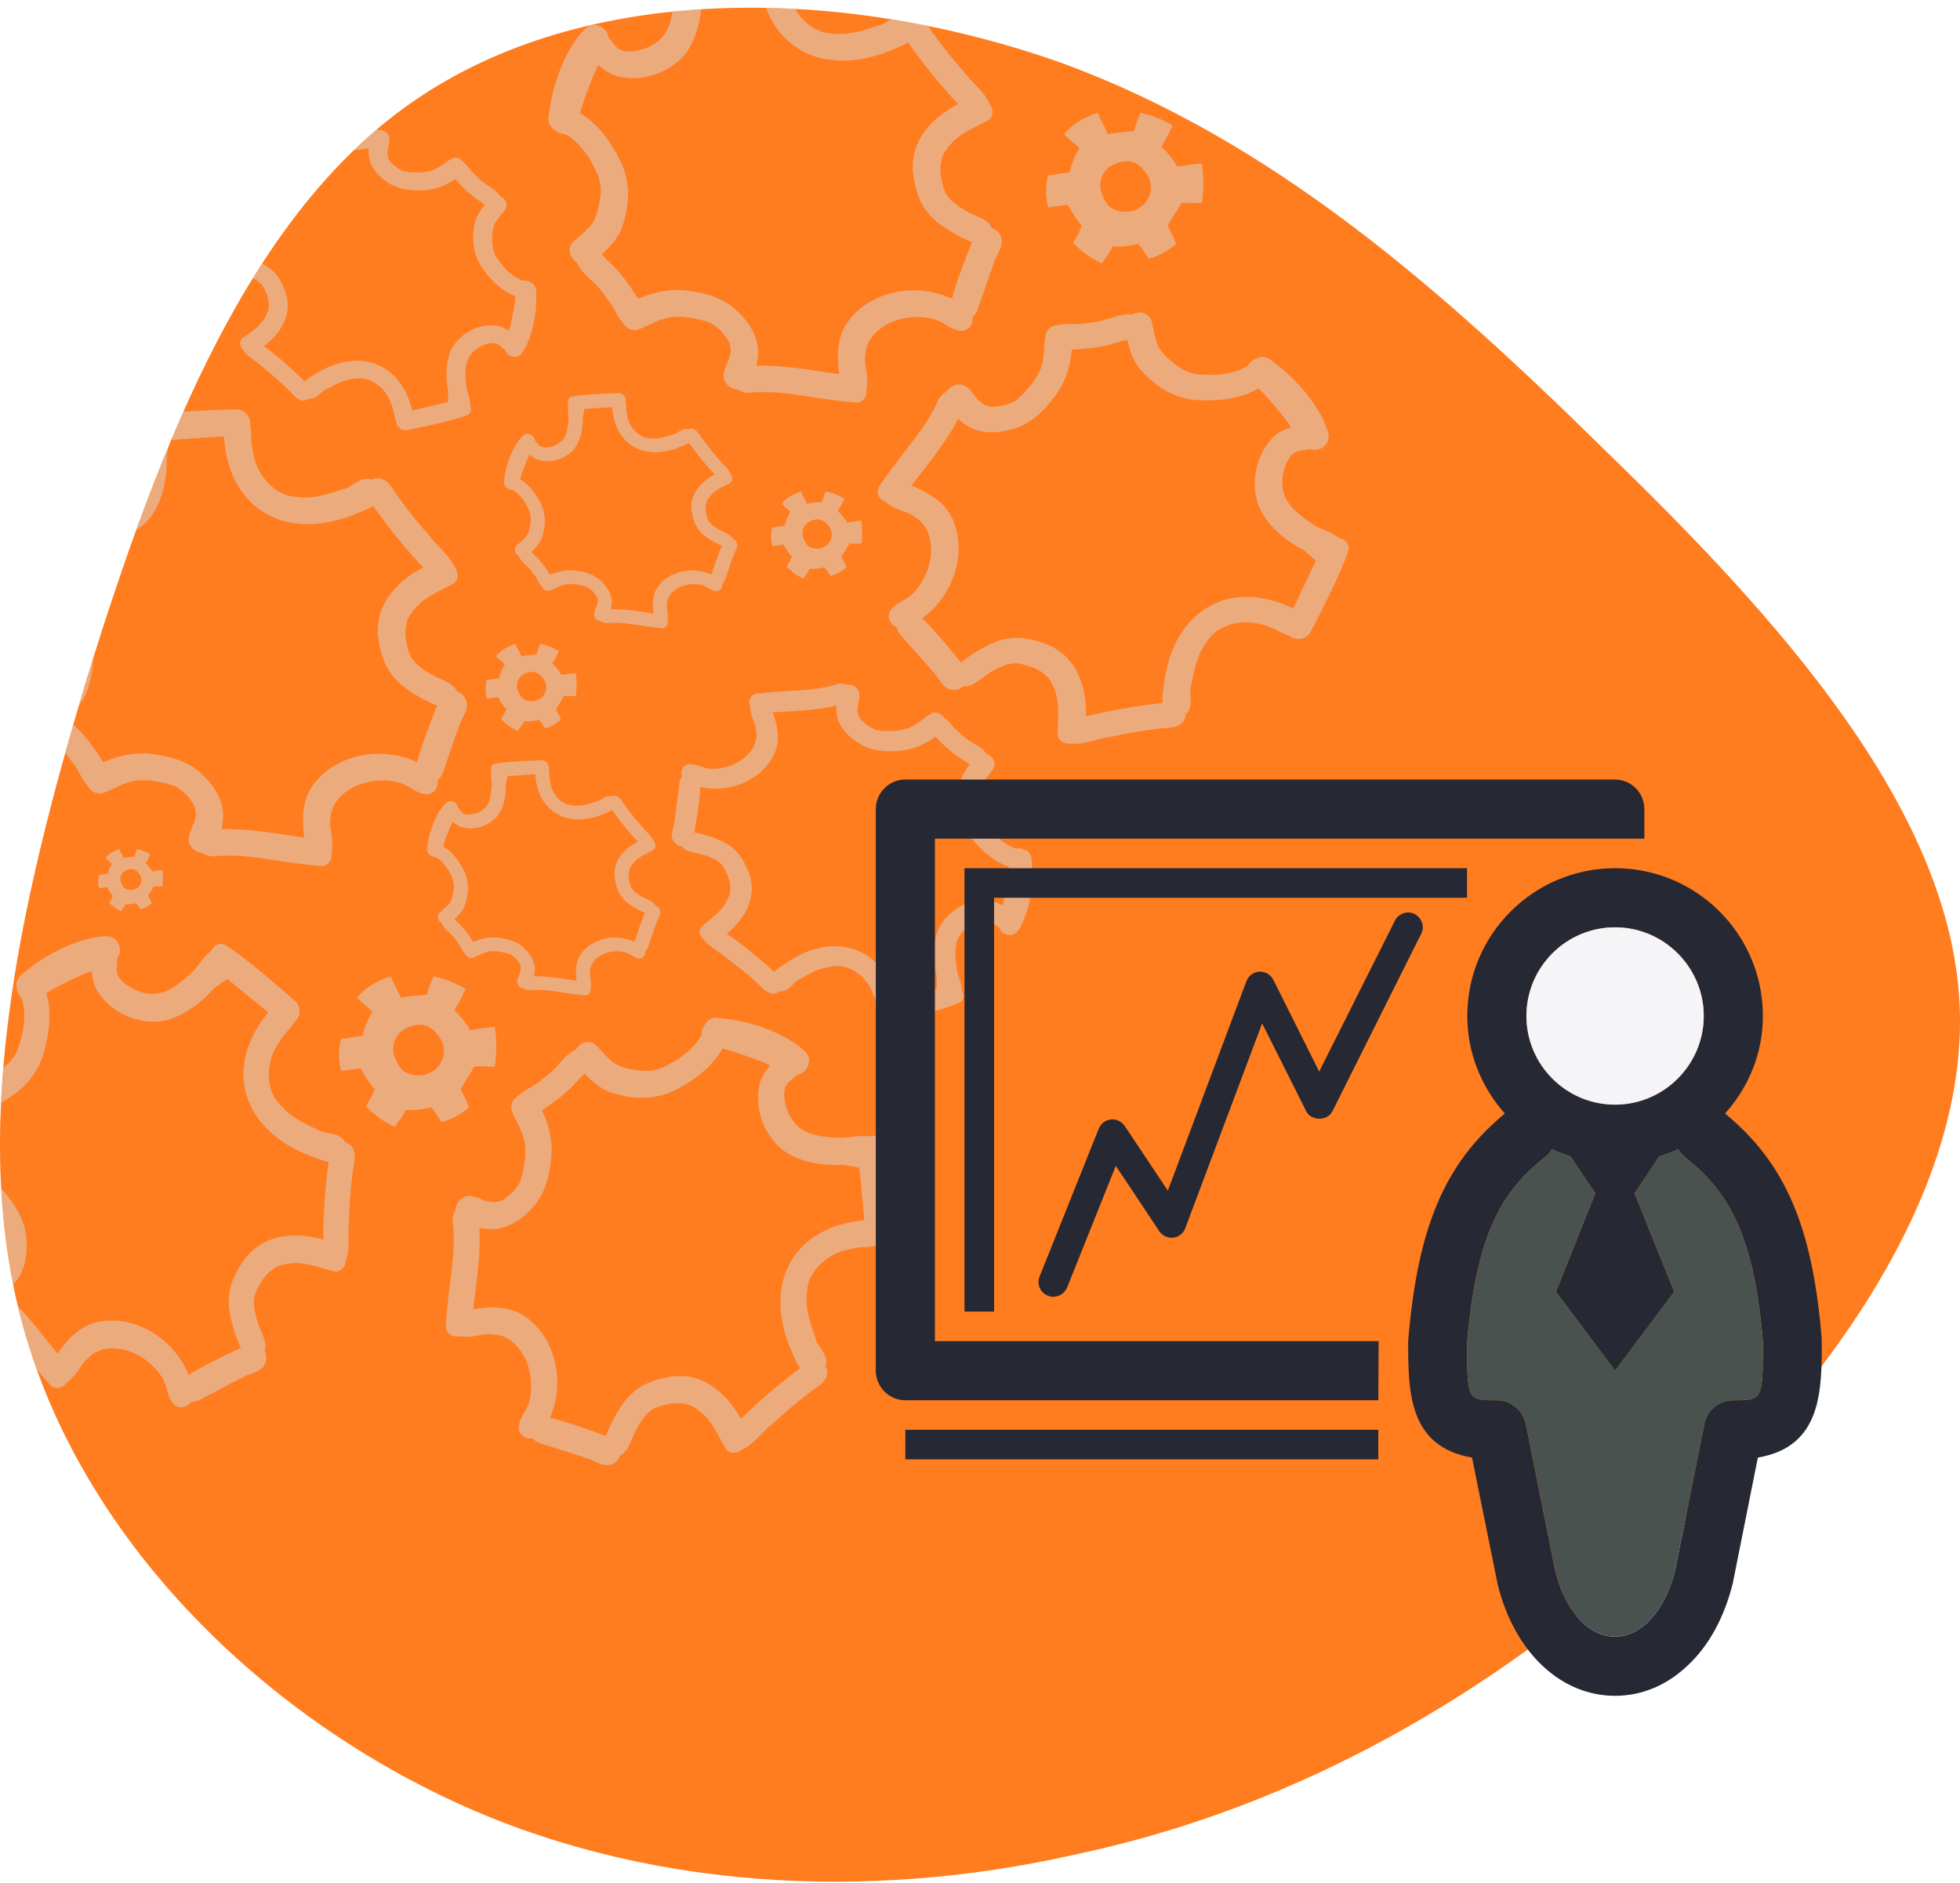 <svg width="127" height="122" viewBox="0 0 127 122" fill="none" xmlns="http://www.w3.org/2000/svg">
<path d="M106.502 100.897C95.354 110.715 83.041 117.37 69.563 120.199C56.252 123.194 41.609 122.528 28.963 116.538C16.317 110.548 5.502 99.566 1.675 86.588C-2.152 73.609 1.176 58.8 5.668 43.825C10.327 28.849 16.151 13.541 27.299 6.22C38.614 -1.268 55.087 -0.768 68.731 4.057C82.375 9.049 93.191 18.533 104.173 29.349C115.155 39.998 126.303 52.311 126.969 64.957C127.634 77.769 117.651 90.914 106.502 100.897Z" fill="#FF7C1F"/>
<g style="mix-blend-mode:screen" opacity="0.5">
<path fill-rule="evenodd" clip-rule="evenodd" d="M30.661 84.833C31.847 84.643 33.081 84.641 34.036 85.323C35.962 86.654 36.666 89.519 35.637 91.876C36.532 92.079 38.071 92.598 39.257 93.058C39.469 92.45 40.224 90.89 40.99 90.264C41.591 89.712 42.36 89.427 43.114 89.282C45.33 88.739 47.026 90.167 48.013 91.945C49.201 90.762 50.498 89.668 51.833 88.668C51.628 88.359 51.466 87.969 51.325 87.631L51.325 87.631C51.256 87.465 51.192 87.311 51.131 87.186C49.492 82.919 51.548 79.474 56.002 79.078C55.976 78.799 55.948 78.483 55.919 78.149L55.919 78.148C55.849 77.352 55.769 76.45 55.688 75.674L55.569 75.642C55.273 75.594 54.979 75.541 54.687 75.48C53.355 75.559 51.976 75.334 50.891 74.651C49.595 73.74 48.83 71.945 49.221 70.239C49.337 69.786 49.59 69.4 49.898 69.056C49.819 69.019 49.741 68.98 49.663 68.941C49.484 68.851 49.305 68.761 49.118 68.706C48.251 68.381 47.469 68.108 46.813 67.951C46.178 69.101 45.04 69.953 43.92 70.557C42.478 71.354 40.813 71.249 39.423 70.734C38.815 70.475 38.33 70.044 37.88 69.573C37.825 69.63 37.767 69.686 37.709 69.741L37.709 69.741C37.59 69.856 37.472 69.97 37.374 70.092C36.74 70.83 35.774 71.519 35.116 71.95C35.63 73.016 35.888 74.222 35.66 75.482C35.555 76.351 35.296 77.224 34.759 77.96C34.248 78.598 33.59 79.194 32.838 79.469C32.242 79.707 31.638 79.69 31.063 79.557C31.064 79.643 31.067 79.727 31.076 79.808C31.113 81.259 30.928 82.717 30.743 84.175L30.743 84.176L30.743 84.177C30.715 84.396 30.688 84.614 30.661 84.833ZM35.035 93.538C34.833 93.47 34.644 93.373 34.515 93.213C34.05 93.275 33.565 92.987 33.616 92.419C33.647 92.107 33.807 91.822 33.969 91.535C34.102 91.299 34.236 91.062 34.299 90.807L34.301 90.802L34.302 90.8C34.306 90.785 34.309 90.773 34.314 90.755L34.314 90.754L34.32 90.73C34.774 88.617 33.569 86.474 31.901 86.47C31.633 86.423 31.383 86.471 31.092 86.525C30.755 86.588 30.364 86.662 29.832 86.611C29.823 86.608 29.816 86.603 29.809 86.598C29.807 86.597 29.805 86.596 29.803 86.594C29.8 86.592 29.796 86.59 29.792 86.588C29.388 86.67 28.96 86.501 28.883 86.024C28.929 85.012 29.046 84.086 29.157 83.204C29.323 81.887 29.477 80.671 29.362 79.421C29.272 79.065 29.346 78.699 29.515 78.418C29.542 77.97 29.864 77.502 30.38 77.499C30.654 77.5 30.905 77.6 31.158 77.701C31.336 77.772 31.515 77.843 31.704 77.88C31.826 77.902 31.952 77.912 32.078 77.909C32.19 77.897 32.301 77.868 32.411 77.834L32.424 77.829C32.464 77.813 32.508 77.796 32.549 77.777C32.562 77.772 32.574 77.764 32.586 77.757C32.594 77.752 32.602 77.748 32.61 77.743C32.704 77.677 32.863 77.563 32.93 77.503C33.005 77.451 33.156 77.31 33.255 77.216L33.351 77.093C33.555 76.829 33.634 76.728 33.685 76.614C33.717 76.543 33.738 76.466 33.773 76.342C33.798 76.252 33.83 76.137 33.879 75.98C34.048 75.013 34.062 74.93 34.03 74.282C34.026 74.194 34.007 74.067 33.997 74L33.996 73.999C33.847 73.38 33.674 73.05 33.501 72.722L33.501 72.722C33.373 72.477 33.244 72.233 33.127 71.87C33.081 71.467 33.322 71.143 33.631 70.972C33.869 70.749 34.082 70.629 34.312 70.499C34.563 70.358 34.834 70.205 35.181 69.895C35.745 69.494 36.047 69.148 36.31 68.845C36.597 68.515 36.839 68.237 37.328 67.997C37.505 67.705 37.816 67.492 38.165 67.527C38.389 67.542 38.593 67.655 38.722 67.832C38.904 68.028 39.008 68.144 39.08 68.224C39.233 68.395 39.247 68.411 39.569 68.704C40.129 69.326 41.686 69.409 42.037 69.396C42.788 69.281 42.822 69.261 43.648 68.802L43.743 68.749C44.052 68.578 44.843 68.013 45.246 67.403C45.286 67.345 45.323 67.286 45.359 67.226L45.381 67.191C45.404 67.147 45.429 67.094 45.454 67.041C45.452 66.816 45.525 66.587 45.672 66.409C45.779 66.216 45.943 66.057 46.155 66.002C46.336 65.927 46.469 65.947 46.728 65.984C46.859 66.003 47.022 66.026 47.239 66.044C48.48 66.216 50.689 66.813 52.074 68.048C52.143 68.099 52.18 68.139 52.194 68.171C52.395 68.365 52.487 68.689 52.386 68.98C52.299 69.352 51.986 69.583 51.656 69.641C51.508 69.797 51.385 69.896 51.282 69.98C51.143 70.091 51.038 70.175 50.954 70.33C50.798 70.527 50.711 71.067 51.006 71.94C51.582 73.279 52.363 73.661 54.489 73.739L54.493 73.738L54.498 73.737L54.502 73.736L54.507 73.735C54.722 73.737 54.95 73.706 55.179 73.675H55.179C55.535 73.627 55.896 73.578 56.219 73.651C56.577 73.521 56.982 73.592 57.161 73.983C57.517 75.555 57.702 78.922 57.746 79.744C57.803 80.415 57.205 80.795 56.714 80.734C56.48 80.79 56.236 80.805 55.992 80.819C55.732 80.834 55.471 80.849 55.22 80.916C53.622 81.16 52.507 82.326 52.324 83.4C52.152 84.607 52.339 85.311 52.853 86.744C52.874 86.924 53.006 87.116 53.149 87.325C53.391 87.677 53.665 88.076 53.496 88.543C53.636 88.781 53.655 89.093 53.46 89.394C53.3 89.657 53.041 89.831 52.783 90.004L52.783 90.004C52.627 90.11 52.47 90.215 52.336 90.34C51.526 90.937 50.772 91.612 50.029 92.296C49.77 92.489 49.532 92.731 49.294 92.974C48.936 93.339 48.577 93.705 48.142 93.906C47.812 94.179 47.339 94.259 47.039 93.911C46.904 93.676 46.785 93.456 46.674 93.249C46.264 92.488 45.949 91.9 45.25 91.383C44.727 91.034 44.719 91.033 44.349 90.974C44.275 90.963 44.186 90.948 44.076 90.929C43.636 90.912 43.516 90.926 42.758 91.121C42.624 91.177 42.533 91.213 42.468 91.239C42.389 91.269 42.346 91.286 42.306 91.309C42.258 91.338 42.215 91.375 42.12 91.457C42.064 91.506 41.989 91.57 41.885 91.658C41.812 91.733 41.323 92.326 41.042 93.044C40.813 93.585 40.724 93.756 40.643 93.88C40.546 94.058 40.396 94.192 40.22 94.287C40.214 94.29 40.207 94.292 40.201 94.294C40.197 94.295 40.192 94.296 40.188 94.298C40.112 94.541 39.944 94.761 39.687 94.872C39.273 95.056 38.9 94.878 38.532 94.703C38.355 94.619 38.179 94.535 38 94.492C37.406 94.282 36.803 94.095 36.201 93.907L36.2 93.907C35.811 93.786 35.422 93.665 35.035 93.538ZM6.43 85.647C5.274 85.849 4.41 86.731 3.714 87.71C3.577 87.538 3.441 87.365 3.304 87.192L3.303 87.19C2.608 86.309 1.913 85.428 1.152 84.62C1.309 85.28 1.483 85.936 1.675 86.588C1.888 87.311 2.123 88.028 2.379 88.738C2.671 89.092 2.981 89.451 3.316 89.812C3.711 90.092 4.132 89.905 4.356 89.56C4.363 89.557 4.369 89.556 4.376 89.555C4.384 89.553 4.392 89.552 4.401 89.548C4.81 89.204 5.032 88.874 5.223 88.589C5.388 88.343 5.53 88.132 5.751 87.974C6.923 86.787 9.295 87.43 10.485 89.235C10.489 89.243 10.493 89.25 10.497 89.256C10.507 89.273 10.514 89.284 10.521 89.297L10.523 89.3L10.525 89.304C10.662 89.528 10.738 89.79 10.813 90.05C10.904 90.367 10.994 90.681 11.195 90.921C11.564 91.356 12.11 91.212 12.391 90.837C12.595 90.857 12.798 90.79 12.988 90.694C13.349 90.507 13.709 90.315 14.068 90.122L14.069 90.122C14.625 89.823 15.181 89.525 15.747 89.249C15.903 89.151 16.086 89.085 16.27 89.018C16.654 88.878 17.042 88.736 17.201 88.313C17.302 88.051 17.263 87.777 17.143 87.553C17.144 87.549 17.147 87.545 17.149 87.54C17.152 87.535 17.155 87.529 17.157 87.522C17.213 87.33 17.223 87.129 17.163 86.936C17.132 86.79 17.072 86.607 16.847 86.065C16.532 85.361 16.452 84.597 16.45 84.492C16.46 84.356 16.467 84.257 16.471 84.183C16.479 84.058 16.483 84.001 16.497 83.947C16.508 83.903 16.526 83.86 16.559 83.782L16.559 83.782C16.587 83.717 16.625 83.628 16.678 83.493C17.072 82.816 17.146 82.72 17.466 82.418C17.557 82.353 17.63 82.3 17.69 82.255C17.991 82.033 17.998 82.028 18.613 81.899C19.472 81.764 20.112 81.951 20.942 82.192C21.168 82.258 21.407 82.328 21.669 82.396C22.128 82.427 22.403 82.033 22.44 81.606C22.601 81.155 22.592 80.643 22.583 80.131V80.131L22.583 80.13C22.577 79.791 22.57 79.452 22.614 79.132C22.648 78.122 22.695 77.111 22.837 76.115C22.842 75.932 22.877 75.747 22.912 75.561L22.912 75.561C22.969 75.256 23.026 74.949 22.951 74.651C22.872 74.3 22.637 74.096 22.369 74.028C22.154 73.581 21.678 73.496 21.258 73.422C21.008 73.378 20.779 73.337 20.636 73.226C19.253 72.587 18.62 72.227 17.881 71.258C17.243 70.375 17.193 68.762 18.14 67.452C18.267 67.226 18.44 67.029 18.612 66.833L18.612 66.833C18.773 66.649 18.933 66.465 19.057 66.259C19.445 65.952 19.594 65.259 19.075 64.829C18.458 64.284 15.927 62.055 14.557 61.207C14.152 61.06 13.818 61.299 13.659 61.646C13.381 61.825 13.163 62.116 12.947 62.404L12.947 62.405C12.809 62.59 12.671 62.774 12.519 62.926C12.518 62.928 12.517 62.93 12.516 62.931C12.515 62.932 12.515 62.933 12.514 62.934C12.512 62.936 12.511 62.938 12.509 62.941C10.963 64.403 10.143 64.692 8.785 64.164C7.955 63.762 7.631 63.322 7.6 63.072C7.549 62.903 7.562 62.77 7.58 62.592C7.593 62.46 7.609 62.303 7.602 62.088C7.791 61.812 7.846 61.427 7.641 61.104C7.505 60.828 7.21 60.666 6.93 60.674C6.897 60.661 6.843 60.659 6.759 60.673C4.907 60.795 2.932 61.951 1.94 62.716C1.774 62.858 1.643 62.958 1.538 63.038L1.538 63.038C1.33 63.197 1.223 63.278 1.15 63.459C1.04 63.648 1.038 63.877 1.101 64.089C1.125 64.319 1.237 64.532 1.399 64.688C1.419 64.742 1.44 64.797 1.454 64.845L1.464 64.885C1.481 64.953 1.498 65.02 1.511 65.089C1.664 65.805 1.511 66.765 1.417 67.105L1.388 67.21C1.137 68.121 1.127 68.159 0.682 68.775C0.606 68.859 0.435 69.025 0.21 69.21C0.148 69.959 0.1 70.705 0.065 71.448C1.304 70.8 2.417 69.731 2.831 68.246C3.185 67.025 3.375 65.616 3 64.357C3.573 63.999 4.315 63.633 5.155 63.242C5.326 63.147 5.515 63.083 5.705 63.018C5.787 62.99 5.87 62.962 5.951 62.931C5.981 63.392 6.079 63.844 6.32 64.244C7.263 65.719 9.079 66.432 10.637 66.146C11.885 65.851 13.012 65.026 13.89 64.021C14.138 63.855 14.382 63.682 14.623 63.506L14.73 63.443C15.34 63.929 16.039 64.505 16.656 65.013L16.657 65.014C16.916 65.227 17.16 65.428 17.377 65.606C14.537 69.059 15.552 72.94 19.744 74.764C19.876 74.808 20.031 74.87 20.198 74.938C20.537 75.074 20.928 75.232 21.292 75.302C21.069 76.955 20.94 78.647 20.951 80.324C18.991 79.78 16.783 79.989 15.617 81.949C15.192 82.589 14.857 83.337 14.828 84.153C14.738 85.138 15.32 86.77 15.605 87.347C14.446 87.871 12.997 88.604 12.225 89.099C11.265 86.714 8.729 85.207 6.43 85.647ZM0.076 77.009C0.192 79.121 0.442 81.198 0.85 83.236C1.082 83.002 1.278 82.726 1.415 82.397C1.747 81.668 1.783 80.781 1.686 79.969C1.538 79.07 1.097 78.274 0.551 77.589C0.404 77.381 0.245 77.188 0.076 77.009ZM11.883 26.679C13.297 26.579 14.73 26.538 15.232 26.524C15.918 26.483 16.29 27.104 16.215 27.603C16.266 27.842 16.274 28.091 16.282 28.34L16.282 28.34C16.291 28.606 16.3 28.874 16.361 29.131C16.568 30.767 17.728 31.935 18.819 32.149C20.045 32.357 20.768 32.184 22.243 31.698C22.427 31.681 22.627 31.552 22.844 31.411C23.209 31.174 23.623 30.905 24.095 31.089C24.341 30.953 24.659 30.942 24.962 31.149C25.226 31.319 25.396 31.587 25.566 31.854L25.567 31.855C25.67 32.017 25.773 32.179 25.897 32.319C26.485 33.161 27.153 33.948 27.831 34.724C28.022 34.993 28.262 35.242 28.503 35.49C28.866 35.866 29.23 36.241 29.424 36.69C29.694 37.034 29.763 37.519 29.4 37.816C29.157 37.947 28.93 38.062 28.715 38.17L28.715 38.17C27.928 38.568 27.321 38.875 26.775 39.574C26.406 40.098 26.404 40.106 26.334 40.481C26.32 40.557 26.304 40.647 26.281 40.759C26.253 41.207 26.264 41.33 26.442 42.109C26.496 42.246 26.53 42.34 26.555 42.407C26.584 42.489 26.6 42.533 26.623 42.574C26.65 42.624 26.687 42.669 26.768 42.768C26.817 42.826 26.881 42.904 26.967 43.013C27.042 43.089 27.633 43.603 28.358 43.909C28.904 44.156 29.076 44.252 29.201 44.338C29.38 44.441 29.513 44.598 29.605 44.78C29.608 44.786 29.61 44.793 29.611 44.799C29.613 44.804 29.614 44.808 29.616 44.813C29.861 44.896 30.081 45.073 30.188 45.339C30.364 45.765 30.173 46.141 29.985 46.513C29.894 46.691 29.804 46.868 29.756 47.049C29.526 47.649 29.319 48.259 29.112 48.868L29.112 48.868C28.979 49.263 28.845 49.657 28.705 50.048C28.63 50.252 28.526 50.443 28.36 50.57C28.411 51.046 28.105 51.533 27.526 51.466C27.209 51.426 26.923 51.255 26.634 51.083C26.397 50.941 26.159 50.798 25.901 50.727L25.9 50.727C25.896 50.725 25.896 50.725 25.893 50.724C25.878 50.719 25.865 50.715 25.846 50.71C25.839 50.708 25.832 50.706 25.823 50.703C23.679 50.186 21.462 51.358 21.415 53.059C21.36 53.331 21.401 53.588 21.449 53.886L21.449 53.886C21.505 54.231 21.57 54.631 21.504 55.173C21.502 55.177 21.5 55.181 21.498 55.184C21.496 55.188 21.493 55.192 21.49 55.196C21.486 55.201 21.482 55.206 21.479 55.213C21.552 55.627 21.369 56.059 20.88 56.125C19.849 56.052 18.907 55.908 18.011 55.772L18.011 55.772C16.673 55.568 15.436 55.379 14.158 55.464C13.793 55.546 13.422 55.461 13.14 55.282C12.683 55.242 12.215 54.901 12.225 54.376C12.233 54.096 12.341 53.842 12.451 53.587L12.451 53.587C12.528 53.407 12.605 53.226 12.648 53.035C12.674 52.91 12.687 52.783 12.687 52.654C12.678 52.539 12.652 52.425 12.62 52.313L12.615 52.299C12.6 52.258 12.583 52.212 12.565 52.17C12.56 52.157 12.553 52.145 12.546 52.132C12.542 52.124 12.537 52.115 12.533 52.107C12.467 52.01 12.355 51.844 12.296 51.774C12.245 51.697 12.105 51.539 12.012 51.435L11.889 51.334C11.625 51.119 11.524 51.036 11.409 50.981C11.337 50.947 11.26 50.923 11.134 50.884C11.043 50.856 10.926 50.82 10.768 50.767C9.785 50.569 9.701 50.553 9.04 50.568C8.95 50.569 8.819 50.586 8.751 50.595L8.75 50.595C8.115 50.731 7.774 50.899 7.435 51.066L7.435 51.066C7.182 51.191 6.93 51.316 6.556 51.426C6.144 51.462 5.82 51.208 5.654 50.888C5.432 50.64 5.316 50.42 5.189 50.181L5.189 50.181C5.052 49.922 4.903 49.641 4.596 49.279C4.468 49.089 4.346 48.928 4.228 48.787C4.398 48.176 4.572 47.564 4.748 46.952C4.783 46.985 4.818 47.017 4.854 47.048C5.59 47.713 6.267 48.717 6.69 49.399C7.79 48.903 9.027 48.671 10.306 48.937C11.19 49.067 12.074 49.354 12.81 49.921C13.448 50.459 14.037 51.145 14.299 51.92C14.526 52.534 14.492 53.149 14.342 53.733C14.429 53.734 14.516 53.732 14.598 53.725C16.079 53.726 17.561 53.953 19.044 54.179C19.267 54.214 19.489 54.248 19.712 54.281C19.549 53.066 19.58 51.807 20.3 50.851C21.708 48.922 24.649 48.279 27.025 49.39C27.256 48.483 27.826 46.927 28.326 45.73C27.711 45.498 26.14 44.687 25.522 43.889C24.975 43.261 24.704 42.47 24.576 41.697C24.08 39.423 25.581 37.73 27.421 36.771C26.245 35.528 25.163 34.176 24.179 32.789C23.858 32.989 23.457 33.145 23.109 33.279L23.109 33.279L23.108 33.279C22.937 33.345 22.778 33.407 22.649 33.466C18.254 35.025 14.794 32.838 14.507 28.285C14.222 28.304 13.9 28.324 13.559 28.345L13.558 28.345C12.767 28.395 11.871 28.45 11.093 28.511C11.351 27.895 11.614 27.285 11.883 26.679ZM16.381 18.03C16.552 18.114 16.67 18.187 16.698 18.207C16.769 18.27 16.82 18.315 16.859 18.348L16.859 18.348C16.925 18.405 16.955 18.43 16.979 18.461C16.998 18.485 17.014 18.513 17.043 18.564L17.043 18.564C17.067 18.606 17.101 18.665 17.153 18.751C17.362 19.25 17.383 19.33 17.416 19.633C17.413 19.71 17.413 19.772 17.412 19.824L17.412 19.825C17.409 20.083 17.409 20.089 17.223 20.481C16.939 21.011 16.568 21.286 16.088 21.642L16.088 21.642C15.958 21.739 15.819 21.842 15.672 21.957C15.464 22.197 15.566 22.513 15.786 22.712C15.967 22.989 16.253 23.198 16.539 23.407C16.728 23.545 16.918 23.683 17.076 23.841C17.618 24.281 18.155 24.73 18.644 25.224C18.743 25.303 18.831 25.399 18.918 25.496C19.063 25.655 19.207 25.814 19.403 25.897C19.629 26.001 19.84 25.957 19.989 25.837C20.325 25.906 20.571 25.679 20.787 25.478L20.787 25.478C20.916 25.359 21.034 25.25 21.155 25.218C22.084 24.723 22.547 24.525 23.389 24.522C24.142 24.539 25.051 25.186 25.377 26.254C25.448 26.419 25.485 26.596 25.521 26.773L25.521 26.773L25.521 26.773C25.555 26.938 25.589 27.103 25.651 27.257C25.658 27.599 25.978 27.971 26.432 27.865C26.99 27.753 29.274 27.289 30.313 26.889C30.563 26.728 30.571 26.444 30.446 26.211C30.464 25.983 30.394 25.741 30.326 25.503L30.326 25.503C30.281 25.349 30.238 25.196 30.217 25.049C30.216 25.046 30.216 25.045 30.215 25.043L30.215 25.043C30.215 25.041 30.214 25.039 30.213 25.037C30.054 23.575 30.237 23.003 31.095 22.475C31.663 22.186 32.041 22.192 32.191 22.279C32.305 22.321 32.373 22.384 32.464 22.468L32.464 22.468C32.531 22.53 32.611 22.605 32.733 22.69C32.805 22.91 32.995 23.101 33.258 23.123C33.467 23.163 33.679 23.068 33.792 22.911C33.813 22.898 33.836 22.869 33.864 22.817C34.57 21.746 34.758 20.176 34.751 19.31C34.742 19.159 34.742 19.045 34.741 18.954C34.741 18.773 34.741 18.68 34.672 18.564C34.613 18.425 34.488 18.328 34.345 18.274C34.209 18.192 34.044 18.164 33.891 18.188C33.853 18.177 33.814 18.165 33.781 18.153L33.755 18.142C33.745 18.138 33.736 18.134 33.727 18.13C33.717 18.126 33.708 18.122 33.698 18.117C33.673 18.106 33.648 18.095 33.623 18.082C33.165 17.868 32.7 17.383 32.552 17.189L32.506 17.129C32.109 16.61 32.093 16.589 31.939 16.087C31.895 15.848 31.796 14.775 32.166 14.329C32.334 14.08 32.343 14.069 32.445 13.947C32.493 13.89 32.561 13.807 32.677 13.663C32.786 13.557 32.842 13.406 32.83 13.252C32.819 13.009 32.642 12.818 32.425 12.726C32.212 12.416 31.998 12.278 31.743 12.114C31.51 11.965 31.243 11.793 30.913 11.448C30.666 11.241 30.534 11.071 30.413 10.914L30.413 10.914C30.301 10.769 30.197 10.636 30.021 10.495C29.873 10.301 29.628 10.169 29.356 10.24C29.12 10.357 28.966 10.469 28.811 10.581L28.811 10.581C28.604 10.732 28.395 10.884 27.987 11.048C27.942 11.061 27.857 11.088 27.797 11.099C27.357 11.185 27.299 11.184 26.62 11.165C26.509 11.148 26.426 11.137 26.362 11.129L26.362 11.129L26.362 11.129C26.274 11.117 26.22 11.111 26.168 11.096C26.085 11.072 26.007 11.028 25.807 10.915L25.713 10.862C25.639 10.803 25.527 10.714 25.484 10.668C25.436 10.629 25.343 10.531 25.288 10.473C25.284 10.468 25.28 10.463 25.276 10.458L25.276 10.458C25.27 10.451 25.264 10.443 25.259 10.435C25.242 10.409 25.225 10.38 25.211 10.355L25.206 10.346C25.171 10.275 25.141 10.201 25.122 10.127C25.107 10.04 25.101 9.953 25.104 9.867C25.11 9.735 25.141 9.605 25.172 9.476C25.216 9.293 25.259 9.111 25.232 8.924C25.178 8.571 24.826 8.398 24.517 8.424C24.483 8.41 24.448 8.398 24.412 8.388C23.904 8.82 23.407 9.271 22.923 9.738C23.191 9.711 23.458 9.676 23.723 9.631C23.777 9.617 23.834 9.606 23.893 9.596C23.859 10.003 23.908 10.418 24.13 10.802C24.394 11.289 24.867 11.679 25.355 11.965C25.911 12.258 26.534 12.349 27.14 12.334C28.024 12.364 28.823 12.066 29.5 11.609C29.861 12.015 30.429 12.607 30.997 12.967C31.09 13.022 31.18 13.091 31.27 13.161L31.27 13.161L31.271 13.162C31.291 13.177 31.311 13.193 31.331 13.208C31.355 13.226 31.379 13.244 31.402 13.261C31.125 13.616 30.879 13.991 30.763 14.433C30.549 15.434 30.644 16.584 31.333 17.491C31.858 18.196 32.554 18.889 33.404 19.209C33.362 19.674 33.254 20.235 33.119 20.86C33.099 20.994 33.056 21.126 33.012 21.257L33.012 21.257C32.993 21.314 32.974 21.372 32.957 21.429C32.691 21.253 32.401 21.118 32.08 21.084C30.874 20.987 29.723 21.69 29.23 22.668C28.871 23.478 28.855 24.443 29.042 25.346C29.03 25.552 29.023 25.759 29.019 25.966L29.009 26.05C28.487 26.184 27.877 26.328 27.339 26.456C27.114 26.509 26.901 26.56 26.713 26.605C25.997 23.598 23.436 22.537 20.68 24.084C20.601 24.139 20.502 24.198 20.395 24.262C20.178 24.392 19.928 24.541 19.737 24.712C18.92 23.899 18.042 23.122 17.114 22.427C18.232 21.575 19.039 20.272 18.446 18.811C18.271 18.309 18 17.812 17.562 17.456C17.413 17.32 17.209 17.192 16.983 17.078C16.78 17.392 16.579 17.71 16.381 18.03ZM10.95 28.853C10.202 30.652 9.495 32.491 8.821 34.353C9.225 34.087 9.579 33.758 9.858 33.381C10.583 32.292 10.849 30.893 10.803 29.532C10.856 29.307 10.905 29.08 10.95 28.853ZM6.033 42.659C5.911 43.048 5.789 43.436 5.668 43.825C5.479 44.454 5.293 45.083 5.109 45.711C5.286 45.485 5.441 45.242 5.563 44.974C5.85 44.257 6.03 43.463 6.033 42.659ZM57.714 1.244C58.525 1.375 59.333 1.521 60.138 1.684C60.168 1.729 60.197 1.775 60.226 1.821C60.33 1.984 60.433 2.146 60.557 2.286C61.145 3.127 61.813 3.914 62.491 4.691C62.682 4.96 62.922 5.208 63.163 5.457L63.163 5.457C63.526 5.832 63.89 6.208 64.084 6.656C64.354 7.001 64.423 7.486 64.06 7.782C63.817 7.914 63.589 8.029 63.375 8.137L63.375 8.137C62.588 8.535 61.981 8.841 61.435 9.541C61.066 10.065 61.064 10.072 60.994 10.448C60.98 10.524 60.964 10.614 60.941 10.726C60.913 11.174 60.924 11.297 61.102 12.075C61.156 12.213 61.19 12.306 61.215 12.374C61.244 12.455 61.26 12.5 61.283 12.541C61.31 12.591 61.347 12.635 61.428 12.734L61.429 12.735C61.477 12.794 61.541 12.871 61.627 12.98C61.702 13.056 62.293 13.57 63.018 13.876C63.564 14.123 63.736 14.218 63.861 14.305C64.04 14.408 64.173 14.565 64.265 14.747C64.268 14.752 64.269 14.758 64.271 14.764L64.271 14.766C64.272 14.771 64.274 14.775 64.275 14.78C64.521 14.863 64.741 15.04 64.847 15.306C65.024 15.732 64.833 16.108 64.644 16.479C64.554 16.658 64.464 16.835 64.415 17.016C64.186 17.616 63.979 18.226 63.772 18.835L63.772 18.836C63.638 19.23 63.505 19.624 63.365 20.015C63.29 20.219 63.186 20.41 63.02 20.537C63.071 21.013 62.764 21.5 62.186 21.433C61.869 21.393 61.583 21.222 61.294 21.049L61.294 21.049C61.057 20.907 60.819 20.765 60.56 20.694L60.559 20.693C60.556 20.692 60.556 20.692 60.553 20.691C60.538 20.686 60.525 20.682 60.506 20.677L60.482 20.67C58.339 20.152 56.122 21.325 56.074 23.026C56.019 23.297 56.061 23.555 56.109 23.853C56.165 24.198 56.23 24.598 56.164 25.14C56.161 25.149 56.155 25.155 56.15 25.163L56.15 25.163C56.146 25.168 56.142 25.173 56.139 25.18C56.212 25.594 56.029 26.026 55.54 26.092C54.509 26.019 53.568 25.875 52.671 25.739L52.671 25.738C51.333 25.534 50.096 25.346 48.818 25.43C48.453 25.512 48.082 25.428 47.8 25.248C47.343 25.209 46.875 24.868 46.885 24.342C46.893 24.062 47.001 23.809 47.111 23.554C47.188 23.374 47.265 23.193 47.308 23.002C47.334 22.877 47.347 22.75 47.347 22.62C47.338 22.506 47.312 22.392 47.28 22.28L47.275 22.266C47.26 22.225 47.243 22.179 47.225 22.137C47.222 22.128 47.218 22.12 47.213 22.112L47.198 22.085L47.193 22.074C47.127 21.977 47.015 21.811 46.956 21.741C46.905 21.663 46.765 21.506 46.672 21.402L46.548 21.301L46.548 21.301C46.285 21.086 46.184 21.003 46.069 20.948C45.997 20.913 45.919 20.89 45.794 20.851L45.794 20.851C45.702 20.823 45.586 20.787 45.428 20.733C44.445 20.535 44.361 20.52 43.7 20.535C43.61 20.536 43.48 20.553 43.411 20.561L43.41 20.561C42.775 20.698 42.434 20.866 42.095 21.033C41.842 21.158 41.59 21.282 41.216 21.392C40.804 21.428 40.48 21.175 40.314 20.855C40.092 20.607 39.975 20.386 39.849 20.148C39.711 19.889 39.562 19.608 39.256 19.245C38.862 18.66 38.516 18.344 38.215 18.067C37.885 17.765 37.608 17.511 37.377 17.006C37.083 16.818 36.874 16.495 36.919 16.14C36.94 15.912 37.06 15.707 37.245 15.58C37.449 15.4 37.569 15.298 37.654 15.226L37.654 15.226C37.833 15.074 37.849 15.06 38.156 14.74C38.805 14.184 38.93 12.599 38.927 12.241C38.828 11.471 38.81 11.436 38.362 10.582L38.311 10.484C38.145 10.164 37.59 9.342 36.978 8.915C36.92 8.873 36.861 8.834 36.801 8.796L36.801 8.796L36.765 8.772C36.721 8.747 36.667 8.72 36.614 8.694C36.385 8.69 36.154 8.609 35.975 8.455C35.781 8.341 35.623 8.169 35.573 7.952C35.502 7.765 35.525 7.63 35.57 7.367C35.592 7.234 35.62 7.068 35.645 6.847C35.852 5.586 36.519 3.349 37.815 1.968C37.868 1.899 37.91 1.863 37.943 1.85C38.147 1.649 38.48 1.564 38.773 1.675C39.151 1.773 39.378 2.099 39.429 2.436C39.584 2.591 39.682 2.719 39.764 2.828C39.874 2.972 39.958 3.081 40.113 3.171C40.31 3.335 40.859 3.438 41.757 3.16C42.873 2.713 43.355 2.113 43.57 0.754C44.187 0.69 44.807 0.639 45.43 0.6C45.333 1.591 45.048 2.553 44.518 3.348C43.555 4.646 41.705 5.38 39.975 4.936C39.516 4.806 39.129 4.537 38.785 4.214C38.746 4.294 38.704 4.372 38.662 4.451C38.566 4.631 38.47 4.811 38.408 5.001C38.054 5.877 37.756 6.666 37.578 7.332C38.734 8.009 39.574 9.193 40.16 10.35C40.935 11.842 40.784 13.538 40.223 14.941C39.943 15.554 39.49 16.038 38.998 16.485C39.054 16.543 39.11 16.603 39.165 16.663L39.165 16.664C39.279 16.788 39.392 16.912 39.514 17.015C40.25 17.68 40.927 18.684 41.35 19.366C42.45 18.87 43.687 18.638 44.966 18.904C45.85 19.034 46.733 19.321 47.47 19.887C48.108 20.426 48.697 21.112 48.959 21.887C49.186 22.501 49.152 23.116 49.002 23.7C49.089 23.701 49.175 23.699 49.258 23.692C50.739 23.693 52.221 23.92 53.704 24.146C53.926 24.18 54.149 24.214 54.372 24.248C54.209 23.033 54.24 21.774 54.96 20.818C56.368 18.889 59.309 18.246 61.685 19.357C61.916 18.45 62.486 16.894 62.986 15.697C62.371 15.464 60.8 14.653 60.182 13.856C59.635 13.228 59.364 12.437 59.236 11.664C58.74 9.39 60.241 7.697 62.081 6.738C60.905 5.494 59.823 4.143 58.839 2.755C58.518 2.956 58.116 3.111 57.768 3.246C57.597 3.312 57.438 3.373 57.309 3.433C53.719 4.706 50.754 3.481 49.631 0.51C50.259 0.521 50.889 0.544 51.519 0.578C52.005 1.415 52.757 1.974 53.479 2.116C54.705 2.324 55.428 2.151 56.903 1.664C57.087 1.648 57.286 1.518 57.504 1.378C57.572 1.333 57.642 1.288 57.714 1.244ZM26.544 69.594C26.204 69.479 25.873 69.352 25.534 68.363C25.401 67.975 25.398 66.781 26.84 66.441C27.3 66.333 27.823 66.467 28.144 66.814C28.463 67.159 28.671 67.47 28.74 67.828C28.846 68.385 28.604 68.988 28.157 69.336C27.709 69.685 27.082 69.776 26.544 69.594ZM30.384 71.78C30.308 71.474 30.198 71.267 30.092 71.07C30.003 70.905 29.918 70.747 29.86 70.542C30.023 70.302 30.241 69.938 30.44 69.606L30.44 69.606C30.551 69.421 30.655 69.247 30.741 69.109C31.05 69.091 31.26 69.101 31.464 69.112H31.464L31.465 69.112C31.64 69.12 31.813 69.129 32.04 69.119C32.078 69.072 32.085 69.004 32.093 68.934L32.093 68.93L32.096 68.894C32.112 68.737 32.127 68.58 32.138 68.422C32.181 67.797 32.155 67.169 32.06 66.554C31.488 66.595 30.979 66.675 30.47 66.755L30.47 66.755C30.189 66.278 29.842 65.841 29.441 65.459C29.714 65.016 29.96 64.557 30.175 64.084C29.533 63.716 28.83 63.413 28.09 63.266C27.887 63.699 27.796 64.001 27.673 64.408L27.656 64.464L27.562 64.471L27.439 64.48H27.439C26.931 64.516 26.443 64.551 25.976 64.654C25.868 64.394 25.754 64.175 25.643 63.96C25.529 63.739 25.416 63.523 25.314 63.271C24.459 63.542 23.675 63.982 23.137 64.655C23.37 64.893 23.557 65.052 23.752 65.217C23.872 65.318 23.994 65.421 24.131 65.547C23.839 66.027 23.623 66.577 23.474 67.132C23.229 67.152 23.017 67.188 22.817 67.221L22.817 67.221C22.576 67.262 22.353 67.3 22.108 67.304C21.919 67.992 21.926 68.719 22.105 69.398C22.607 69.325 22.921 69.284 23.369 69.229C23.396 69.276 23.424 69.324 23.452 69.373C23.688 69.779 23.968 70.261 24.284 70.58C24.11 71.034 23.966 71.263 23.74 71.622L23.706 71.676C24.232 72.251 24.88 72.699 25.586 73.029C25.699 72.844 25.803 72.7 25.901 72.566C26.045 72.367 26.174 72.189 26.29 71.931C26.833 71.962 27.452 71.891 27.926 71.758C28.17 72.032 28.287 72.216 28.429 72.438L28.429 72.438C28.485 72.525 28.544 72.619 28.617 72.725C29.299 72.533 29.878 72.2 30.384 71.78ZM72.358 13.636C72.018 13.521 71.686 13.394 71.348 12.405C71.215 12.017 71.211 10.823 72.654 10.483C73.114 10.375 73.637 10.509 73.957 10.856C74.277 11.201 74.484 11.512 74.553 11.87C74.66 12.427 74.417 13.03 73.97 13.378C73.523 13.727 72.895 13.818 72.358 13.636ZM76.197 15.822C76.122 15.516 76.011 15.31 75.905 15.113L75.905 15.113C75.816 14.948 75.731 14.789 75.673 14.584C75.836 14.344 76.054 13.98 76.253 13.649L76.254 13.648L76.254 13.647L76.254 13.647C76.365 13.463 76.469 13.289 76.555 13.151C76.863 13.133 77.073 13.143 77.278 13.154L77.278 13.154C77.454 13.162 77.626 13.171 77.854 13.161C77.892 13.114 77.899 13.046 77.906 12.976L77.906 12.972L77.91 12.936C77.925 12.779 77.941 12.622 77.951 12.464C77.994 11.839 77.968 11.212 77.873 10.596C77.302 10.637 76.793 10.717 76.284 10.797L76.283 10.797C76.003 10.32 75.655 9.883 75.254 9.501C75.528 9.059 75.773 8.599 75.988 8.126C75.347 7.758 74.643 7.455 73.903 7.308C73.7 7.741 73.609 8.043 73.487 8.451L73.47 8.506C73.4 8.511 73.331 8.516 73.262 8.521L73.252 8.522C72.744 8.558 72.257 8.593 71.789 8.696C71.681 8.437 71.568 8.217 71.456 8.002C71.342 7.782 71.23 7.565 71.128 7.313C70.273 7.584 69.488 8.024 68.951 8.697C69.183 8.935 69.371 9.094 69.566 9.259L69.566 9.259L69.566 9.259C69.685 9.36 69.807 9.463 69.944 9.589C69.652 10.07 69.437 10.619 69.288 11.174C69.042 11.194 68.831 11.23 68.631 11.264L68.63 11.264C68.389 11.304 68.166 11.342 67.921 11.346C67.732 12.034 67.74 12.761 67.919 13.44C68.42 13.367 68.735 13.326 69.182 13.271L69.205 13.312L69.265 13.415C69.501 13.821 69.781 14.303 70.097 14.622C69.923 15.077 69.779 15.305 69.554 15.664L69.52 15.718C70.046 16.293 70.694 16.741 71.4 17.071C71.512 16.886 71.617 16.742 71.714 16.608L71.714 16.608C71.859 16.409 71.988 16.232 72.103 15.974C72.646 16.004 73.265 15.933 73.739 15.801C73.983 16.074 74.101 16.258 74.242 16.48C74.298 16.567 74.358 16.661 74.43 16.768C75.113 16.575 75.691 16.242 76.197 15.822ZM33.527 44.673C33.723 45.246 33.915 45.32 34.112 45.386C34.423 45.492 34.787 45.439 35.046 45.237C35.305 45.035 35.446 44.686 35.384 44.363C35.344 44.156 35.224 43.976 35.039 43.776C34.853 43.575 34.55 43.497 34.284 43.56C33.448 43.757 33.45 44.449 33.527 44.673ZM36.167 46.242C36.229 46.356 36.293 46.476 36.337 46.653C36.044 46.896 35.708 47.089 35.313 47.201C35.271 47.139 35.236 47.085 35.204 47.034C35.122 46.906 35.054 46.799 34.913 46.641C34.638 46.717 34.279 46.758 33.965 46.741C33.898 46.89 33.823 46.993 33.739 47.108C33.683 47.186 33.622 47.269 33.557 47.376C33.148 47.185 32.773 46.926 32.468 46.593L32.488 46.562L32.488 46.561C32.618 46.353 32.702 46.221 32.802 45.958C32.62 45.773 32.457 45.493 32.321 45.258L32.272 45.175C32.013 45.207 31.831 45.23 31.541 45.273C31.437 44.879 31.432 44.458 31.542 44.06C31.684 44.057 31.813 44.036 31.953 44.012L31.953 44.012C32.069 43.992 32.191 43.971 32.334 43.96C32.42 43.639 32.545 43.32 32.714 43.042C32.635 42.969 32.564 42.909 32.495 42.85C32.382 42.755 32.273 42.663 32.138 42.525C32.45 42.135 32.904 41.88 33.4 41.723C33.459 41.869 33.524 41.995 33.59 42.122L33.59 42.123C33.654 42.247 33.72 42.374 33.783 42.525C34.053 42.465 34.336 42.445 34.63 42.424H34.63L34.756 42.414L34.766 42.382C34.837 42.146 34.89 41.971 35.008 41.72C35.436 41.806 35.844 41.981 36.215 42.194C36.091 42.468 35.949 42.734 35.79 42.991C36.023 43.212 36.224 43.465 36.387 43.742C36.682 43.696 36.976 43.649 37.307 43.625C37.363 43.982 37.378 44.346 37.353 44.708C37.347 44.799 37.338 44.89 37.329 44.981L37.327 45.002L37.326 45.004C37.322 45.044 37.318 45.084 37.296 45.111C37.164 45.117 37.065 45.112 36.963 45.107C36.844 45.101 36.722 45.095 36.544 45.106C36.494 45.185 36.433 45.286 36.369 45.393L36.369 45.394C36.254 45.586 36.127 45.797 36.033 45.936C36.066 46.054 36.116 46.146 36.167 46.242ZM8.246 57.636C8.105 57.589 7.968 57.536 7.829 57.128C7.774 56.968 7.772 56.475 8.368 56.335C8.558 56.29 8.773 56.346 8.906 56.489C9.037 56.631 9.123 56.76 9.152 56.907C9.196 57.137 9.095 57.386 8.911 57.53C8.726 57.673 8.467 57.711 8.246 57.636ZM9.709 58.245L9.709 58.245C9.673 58.177 9.638 58.112 9.614 58.027C9.681 57.928 9.771 57.778 9.853 57.641C9.899 57.565 9.942 57.493 9.978 57.436C10.105 57.428 10.191 57.433 10.276 57.437H10.276H10.276C10.349 57.441 10.42 57.444 10.514 57.44C10.529 57.421 10.532 57.392 10.535 57.364L10.535 57.362L10.537 57.349C10.54 57.319 10.543 57.288 10.545 57.258C10.549 57.223 10.552 57.188 10.554 57.153C10.572 56.895 10.561 56.636 10.522 56.381C10.286 56.398 10.076 56.431 9.866 56.465L9.866 56.465C9.75 56.268 9.606 56.087 9.441 55.93C9.554 55.747 9.655 55.557 9.744 55.362C9.479 55.21 9.189 55.085 8.883 55.025C8.8 55.203 8.762 55.328 8.711 55.496L8.704 55.519L8.615 55.526C8.405 55.541 8.204 55.555 8.011 55.597C7.966 55.49 7.919 55.4 7.873 55.311C7.826 55.22 7.78 55.131 7.738 55.027C7.385 55.138 7.061 55.32 6.839 55.598C6.936 55.696 7.013 55.762 7.093 55.83C7.143 55.871 7.193 55.914 7.25 55.966C7.129 56.164 7.04 56.391 6.979 56.62C6.877 56.628 6.79 56.643 6.707 56.657L6.707 56.657C6.608 56.674 6.516 56.689 6.415 56.691C6.337 56.975 6.34 57.275 6.414 57.555C6.621 57.525 6.75 57.508 6.935 57.486L6.969 57.545L6.969 57.545C7.067 57.712 7.182 57.911 7.313 58.043C7.241 58.23 7.182 58.325 7.088 58.473L7.088 58.473L7.074 58.495C7.291 58.733 7.559 58.917 7.85 59.053C7.897 58.977 7.94 58.918 7.98 58.862C8.04 58.78 8.093 58.707 8.141 58.601C8.365 58.613 8.62 58.584 8.816 58.529C8.916 58.642 8.965 58.718 9.023 58.81C9.046 58.846 9.071 58.884 9.101 58.928C9.383 58.849 9.621 58.711 9.83 58.538C9.799 58.412 9.753 58.327 9.709 58.245ZM52.028 34.793C52.224 35.365 52.416 35.439 52.613 35.506C52.924 35.611 53.288 35.558 53.547 35.356C53.806 35.154 53.947 34.805 53.885 34.483C53.845 34.276 53.725 34.095 53.54 33.895C53.354 33.694 53.051 33.616 52.785 33.679C51.949 33.876 51.951 34.568 52.028 34.793ZM54.668 36.361C54.73 36.475 54.794 36.595 54.837 36.772C54.544 37.016 54.209 37.208 53.814 37.32C53.772 37.258 53.737 37.204 53.705 37.153C53.623 37.025 53.555 36.918 53.413 36.76C53.139 36.836 52.78 36.877 52.466 36.86C52.399 37.009 52.324 37.112 52.24 37.227L52.24 37.227C52.184 37.305 52.123 37.389 52.058 37.496C51.649 37.305 51.274 37.045 50.969 36.712L50.989 36.681C51.119 36.473 51.203 36.34 51.303 36.077C51.121 35.892 50.958 35.613 50.822 35.377L50.773 35.294C50.514 35.326 50.332 35.35 50.041 35.392C49.938 34.999 49.933 34.578 50.043 34.179C50.185 34.177 50.314 34.155 50.453 34.131L50.453 34.131L50.454 34.131C50.569 34.112 50.692 34.091 50.834 34.079C50.921 33.758 51.045 33.44 51.215 33.161C51.136 33.088 51.065 33.028 50.995 32.97C50.883 32.874 50.774 32.782 50.639 32.644C50.951 32.255 51.405 31.999 51.901 31.843C51.959 31.988 52.025 32.114 52.091 32.242L52.091 32.242C52.155 32.366 52.221 32.493 52.284 32.644C52.554 32.584 52.837 32.564 53.131 32.543L53.257 32.534L53.267 32.502L53.267 32.502C53.338 32.266 53.391 32.09 53.508 31.84C53.937 31.925 54.345 32.1 54.716 32.314C54.592 32.587 54.45 32.854 54.291 33.11C54.523 33.331 54.726 33.585 54.888 33.861C55.183 33.815 55.477 33.768 55.808 33.744C55.864 34.101 55.879 34.465 55.854 34.827C55.847 34.918 55.839 35.009 55.83 35.1L55.83 35.1L55.828 35.121L55.827 35.123C55.823 35.164 55.819 35.203 55.797 35.23C55.665 35.236 55.565 35.231 55.464 35.226H55.464C55.345 35.22 55.223 35.214 55.044 35.225C54.995 35.305 54.934 35.406 54.87 35.512L54.87 35.513C54.755 35.705 54.628 35.916 54.534 36.055C54.567 36.174 54.617 36.266 54.668 36.361ZM42.648 37.993C42.277 38.485 42.261 39.133 42.345 39.758C42.23 39.741 42.115 39.724 42.001 39.706L42 39.706C41.238 39.589 40.475 39.473 39.713 39.472C39.671 39.476 39.627 39.477 39.581 39.476C39.659 39.176 39.676 38.859 39.559 38.543C39.425 38.145 39.121 37.791 38.793 37.514C38.414 37.223 37.96 37.075 37.505 37.008C36.847 36.872 36.21 36.991 35.644 37.246C35.427 36.895 35.078 36.379 34.7 36.036C34.636 35.983 34.578 35.92 34.52 35.856C34.492 35.825 34.463 35.794 34.434 35.763C34.687 35.534 34.92 35.285 35.064 34.969C35.353 34.247 35.431 33.375 35.032 32.607C34.73 32.011 34.298 31.402 33.703 31.054C33.795 30.711 33.948 30.305 34.13 29.854C34.162 29.756 34.212 29.664 34.261 29.571L34.261 29.571C34.283 29.53 34.304 29.49 34.325 29.45C34.501 29.616 34.7 29.754 34.937 29.821C35.827 30.049 36.779 29.672 37.275 29.004C37.648 28.444 37.784 27.723 37.761 27.023C37.797 26.871 37.828 26.717 37.858 26.562L37.876 26.5C38.283 26.468 38.757 26.439 39.175 26.413L39.176 26.413L39.178 26.413C39.354 26.402 39.52 26.391 39.667 26.382C39.815 28.724 41.594 29.849 43.856 29.047C43.923 29.017 44.005 28.985 44.093 28.951L44.093 28.951C44.272 28.882 44.478 28.802 44.643 28.699C45.15 29.413 45.707 30.108 46.312 30.748C45.365 31.241 44.593 32.113 44.848 33.283C44.914 33.681 45.053 34.088 45.334 34.411C45.653 34.821 46.461 35.239 46.777 35.358C46.52 35.974 46.227 36.775 46.108 37.242C44.885 36.67 43.372 37.001 42.648 37.993ZM46.795 37.849C46.88 37.783 46.934 37.685 46.972 37.58C47.044 37.379 47.113 37.176 47.182 36.973L47.182 36.972L47.182 36.972C47.289 36.659 47.395 36.346 47.513 36.037C47.538 35.944 47.584 35.852 47.631 35.761L47.631 35.761C47.728 35.57 47.826 35.376 47.735 35.157C47.68 35.02 47.567 34.929 47.441 34.886C47.44 34.884 47.439 34.882 47.439 34.879C47.438 34.876 47.437 34.872 47.435 34.869C47.388 34.776 47.32 34.695 47.228 34.642C47.163 34.597 47.075 34.548 46.794 34.421C46.421 34.264 46.117 33.999 46.078 33.96C46.034 33.904 46.001 33.864 45.976 33.834L45.976 33.834C45.934 33.783 45.915 33.76 45.901 33.734C45.889 33.713 45.881 33.69 45.866 33.648C45.853 33.614 45.836 33.566 45.808 33.495C45.716 33.094 45.711 33.031 45.725 32.8C45.737 32.742 45.745 32.696 45.753 32.657C45.788 32.464 45.789 32.46 45.979 32.19C46.26 31.831 46.573 31.673 46.978 31.468C47.088 31.412 47.205 31.353 47.33 31.286C47.517 31.133 47.481 30.883 47.343 30.706C47.243 30.476 47.056 30.282 46.868 30.089C46.745 29.961 46.621 29.833 46.523 29.695C46.174 29.295 45.83 28.89 45.527 28.457C45.464 28.385 45.411 28.302 45.357 28.218C45.27 28.08 45.182 27.942 45.046 27.855C44.891 27.748 44.727 27.754 44.6 27.824C44.357 27.73 44.144 27.868 43.956 27.99C43.845 28.062 43.742 28.129 43.648 28.137C42.888 28.388 42.516 28.477 41.886 28.37C41.324 28.26 40.727 27.659 40.621 26.817C40.589 26.684 40.585 26.547 40.58 26.41C40.576 26.282 40.572 26.154 40.545 26.03C40.584 25.773 40.393 25.454 40.04 25.475C39.608 25.487 37.838 25.539 37.009 25.704C36.801 25.793 36.758 26.004 36.822 26.194C36.779 26.363 36.8 26.553 36.82 26.74V26.741L36.82 26.741C36.834 26.861 36.847 26.981 36.843 27.094C36.843 27.096 36.843 27.097 36.843 27.099C36.844 27.1 36.844 27.102 36.844 27.103C36.775 28.218 36.564 28.623 35.853 28.907C35.391 29.05 35.109 28.997 35.008 28.913C34.928 28.866 34.885 28.81 34.828 28.736L34.828 28.736C34.786 28.68 34.735 28.614 34.656 28.535C34.63 28.361 34.513 28.194 34.318 28.143C34.167 28.086 33.996 28.13 33.891 28.233C33.874 28.24 33.853 28.258 33.825 28.294C33.158 29.004 32.815 30.155 32.708 30.804C32.696 30.918 32.681 31.003 32.67 31.072L32.67 31.072L32.67 31.072C32.647 31.207 32.635 31.277 32.672 31.373C32.697 31.484 32.779 31.573 32.879 31.632C32.97 31.711 33.089 31.753 33.207 31.755C33.235 31.768 33.262 31.782 33.285 31.795L33.33 31.824C33.352 31.838 33.373 31.853 33.395 31.869C33.709 32.088 33.995 32.511 34.081 32.676L34.107 32.726C34.337 33.166 34.347 33.184 34.397 33.58C34.399 33.764 34.334 34.58 34 34.866C33.843 35.03 33.834 35.038 33.742 35.116L33.742 35.116L33.741 35.117C33.698 35.154 33.636 35.206 33.532 35.298C33.437 35.364 33.375 35.469 33.364 35.586C33.341 35.769 33.449 35.935 33.6 36.032C33.719 36.292 33.861 36.423 34.031 36.578C34.186 36.72 34.364 36.883 34.566 37.184C34.724 37.371 34.801 37.515 34.872 37.648L34.872 37.648C34.937 37.771 34.997 37.885 35.111 38.012C35.197 38.177 35.363 38.307 35.575 38.289C35.767 38.232 35.897 38.168 36.028 38.104L36.028 38.104C36.202 38.018 36.377 37.931 36.704 37.861C36.739 37.857 36.807 37.848 36.853 37.848C37.194 37.84 37.237 37.848 37.742 37.95C37.824 37.977 37.884 37.996 37.931 38.01C37.996 38.03 38.035 38.042 38.072 38.06C38.132 38.089 38.184 38.131 38.319 38.242L38.383 38.294C38.431 38.347 38.502 38.428 38.529 38.468C38.559 38.504 38.617 38.59 38.651 38.639C38.653 38.644 38.655 38.648 38.658 38.653C38.661 38.659 38.665 38.665 38.667 38.672C38.67 38.679 38.673 38.686 38.676 38.693L38.683 38.712L38.693 38.739L38.696 38.745C38.712 38.803 38.725 38.862 38.73 38.921C38.73 38.987 38.724 39.053 38.71 39.117C38.688 39.215 38.648 39.309 38.608 39.401L38.608 39.401C38.552 39.532 38.496 39.663 38.492 39.807C38.487 40.077 38.728 40.253 38.963 40.273C39.108 40.365 39.299 40.409 39.487 40.367C40.145 40.323 40.781 40.42 41.47 40.525L41.47 40.525C41.931 40.596 42.416 40.67 42.946 40.707C43.197 40.673 43.292 40.451 43.254 40.238C43.256 40.234 43.258 40.232 43.26 40.229C43.263 40.225 43.265 40.222 43.267 40.217C43.301 39.938 43.267 39.733 43.239 39.555C43.214 39.401 43.193 39.269 43.221 39.129C43.245 38.254 44.386 37.651 45.489 37.917L45.502 37.921L45.502 37.921C45.512 37.924 45.518 37.925 45.526 37.928L45.529 37.929C45.662 37.966 45.785 38.039 45.907 38.112L45.907 38.112C46.055 38.201 46.203 38.289 46.366 38.31C46.663 38.344 46.821 38.093 46.795 37.849ZM37.361 63.552C37.277 62.927 37.293 62.279 37.664 61.787C38.388 60.794 39.901 60.464 41.124 61.035C41.243 60.569 41.536 59.768 41.793 59.152C41.477 59.032 40.669 58.615 40.35 58.205C40.069 57.881 39.93 57.474 39.864 57.076C39.609 55.906 40.381 55.035 41.328 54.542C40.723 53.902 40.166 53.207 39.659 52.492C39.495 52.596 39.288 52.676 39.109 52.745C39.02 52.779 38.939 52.81 38.872 52.841C36.61 53.643 34.831 52.518 34.683 50.175C34.536 50.185 34.37 50.195 34.194 50.206L34.194 50.206C33.775 50.232 33.3 50.262 32.892 50.294L32.874 50.356C32.844 50.511 32.813 50.664 32.777 50.817C32.8 51.517 32.664 52.237 32.291 52.797C31.795 53.465 30.843 53.843 29.953 53.615C29.716 53.548 29.517 53.409 29.341 53.243C29.32 53.284 29.299 53.325 29.277 53.365C29.228 53.458 29.178 53.55 29.146 53.648C28.964 54.099 28.811 54.505 28.719 54.848C29.314 55.196 29.746 55.805 30.048 56.401C30.447 57.168 30.369 58.041 30.08 58.763C29.936 59.079 29.703 59.327 29.45 59.557C29.479 59.587 29.508 59.619 29.536 59.65L29.536 59.65C29.595 59.714 29.653 59.777 29.716 59.83C30.094 60.172 30.443 60.689 30.66 61.04C31.226 60.785 31.863 60.665 32.521 60.802C32.976 60.869 33.43 61.017 33.809 61.308C34.138 61.585 34.441 61.938 34.575 62.337C34.692 62.653 34.675 62.97 34.598 63.27C34.642 63.27 34.687 63.27 34.73 63.266C35.492 63.267 36.254 63.383 37.017 63.5L37.017 63.5C37.132 63.517 37.246 63.535 37.361 63.552ZM41.988 61.374C41.95 61.479 41.896 61.577 41.811 61.642C41.837 61.887 41.679 62.138 41.382 62.103C41.219 62.083 41.071 61.995 40.923 61.906C40.801 61.833 40.678 61.76 40.545 61.723L40.541 61.721L40.536 61.72L40.505 61.711C39.402 61.444 38.261 62.048 38.237 62.923C38.209 63.063 38.23 63.195 38.255 63.349C38.283 63.526 38.317 63.732 38.283 64.011C38.282 64.013 38.281 64.015 38.28 64.017C38.279 64.019 38.277 64.021 38.276 64.023L38.276 64.023C38.274 64.025 38.272 64.028 38.27 64.031C38.308 64.244 38.214 64.467 37.962 64.501C37.432 64.463 36.947 64.389 36.486 64.319H36.486C35.797 64.214 35.161 64.117 34.503 64.16C34.315 64.203 34.124 64.159 33.979 64.067C33.744 64.047 33.503 63.871 33.508 63.6C33.512 63.456 33.568 63.326 33.624 63.195C33.664 63.102 33.704 63.009 33.726 62.911C33.739 62.847 33.746 62.781 33.746 62.714C33.742 62.656 33.728 62.597 33.712 62.539L33.709 62.532L33.709 62.532C33.701 62.511 33.693 62.487 33.684 62.466C33.681 62.459 33.677 62.453 33.674 62.446C33.671 62.442 33.669 62.438 33.667 62.433C33.633 62.383 33.575 62.298 33.545 62.262C33.519 62.222 33.447 62.141 33.399 62.088L33.335 62.036L33.335 62.036C33.2 61.925 33.148 61.882 33.089 61.854C33.051 61.836 33.012 61.824 32.947 61.804L32.946 61.804C32.899 61.789 32.84 61.771 32.759 61.744C32.253 61.642 32.21 61.633 31.869 61.642C31.823 61.642 31.755 61.651 31.72 61.655C31.393 61.725 31.218 61.812 31.044 61.898L31.044 61.898C30.913 61.962 30.784 62.026 30.591 62.083C30.379 62.101 30.212 61.971 30.127 61.806C30.013 61.678 29.953 61.565 29.888 61.442L29.888 61.442C29.817 61.309 29.74 61.164 29.583 60.978C29.38 60.677 29.202 60.514 29.047 60.372C28.877 60.216 28.735 60.086 28.616 59.826C28.465 59.729 28.357 59.563 28.38 59.38C28.391 59.263 28.453 59.157 28.548 59.092C28.653 58.999 28.715 58.946 28.758 58.909C28.85 58.831 28.859 58.824 29.016 58.659C29.351 58.374 29.415 57.558 29.413 57.373C29.363 56.977 29.353 56.959 29.123 56.52L29.097 56.469C29.011 56.305 28.726 55.882 28.41 55.662C28.393 55.65 28.376 55.638 28.358 55.626L28.319 55.601L28.301 55.589C28.278 55.576 28.251 55.562 28.223 55.548C28.105 55.546 27.986 55.505 27.895 55.425C27.795 55.367 27.713 55.278 27.688 55.166C27.651 55.071 27.663 55 27.686 54.865L27.686 54.865C27.698 54.797 27.712 54.712 27.724 54.598C27.831 53.949 28.174 52.798 28.841 52.088C28.869 52.052 28.89 52.033 28.907 52.026C29.012 51.923 29.183 51.88 29.334 51.937C29.529 51.987 29.645 52.155 29.672 52.328C29.751 52.408 29.802 52.474 29.844 52.53C29.901 52.604 29.944 52.66 30.024 52.706C30.125 52.791 30.407 52.844 30.869 52.701C31.58 52.417 31.791 52.012 31.86 50.897L31.86 50.895L31.86 50.892L31.86 50.892C31.859 50.891 31.859 50.89 31.859 50.888C31.863 50.775 31.849 50.655 31.836 50.534C31.816 50.346 31.795 50.157 31.837 49.988C31.774 49.798 31.817 49.587 32.025 49.498C32.854 49.333 34.624 49.281 35.056 49.269C35.409 49.248 35.6 49.567 35.561 49.824C35.588 49.947 35.592 50.075 35.596 50.204C35.601 50.341 35.605 50.478 35.637 50.61C35.743 51.452 36.34 52.053 36.901 52.164C37.532 52.27 37.904 52.181 38.663 51.931C38.758 51.923 38.861 51.856 38.972 51.784C39.16 51.662 39.373 51.523 39.616 51.618C39.743 51.548 39.907 51.542 40.062 51.649C40.198 51.736 40.286 51.874 40.373 52.012L40.373 52.012C40.427 52.095 40.48 52.179 40.543 52.251C40.846 52.684 41.19 53.089 41.539 53.488C41.637 53.627 41.761 53.755 41.885 53.883C42.072 54.076 42.259 54.269 42.359 54.5C42.497 54.677 42.533 54.927 42.346 55.079C42.221 55.147 42.104 55.206 41.994 55.261L41.994 55.262C41.589 55.466 41.276 55.624 40.995 55.984C40.805 56.254 40.804 56.258 40.769 56.451C40.763 56.481 40.757 56.516 40.748 56.557C40.746 56.569 40.744 56.581 40.741 56.594C40.727 56.825 40.732 56.888 40.824 57.288C40.852 57.359 40.869 57.407 40.882 57.442L40.882 57.442C40.897 57.484 40.905 57.507 40.917 57.528C40.931 57.553 40.95 57.577 40.992 57.627C41.017 57.658 41.05 57.698 41.094 57.754C41.133 57.793 41.437 58.057 41.81 58.215C42.091 58.342 42.179 58.391 42.244 58.435C42.336 58.489 42.404 58.569 42.451 58.663C42.453 58.666 42.454 58.669 42.455 58.673L42.455 58.673C42.456 58.675 42.456 58.678 42.457 58.68C42.583 58.723 42.696 58.814 42.751 58.95C42.842 59.17 42.744 59.363 42.647 59.554C42.6 59.646 42.554 59.737 42.529 59.831C42.411 60.139 42.304 60.453 42.198 60.767C42.129 60.969 42.06 61.172 41.988 61.374ZM59.056 31.474C60.174 31.914 61.237 32.541 61.712 33.614C62.691 35.74 61.838 38.565 59.752 40.069C60.419 40.7 61.478 41.93 62.265 42.929C62.757 42.514 64.201 41.556 65.18 41.408C65.978 41.239 66.785 41.385 67.508 41.644C69.691 42.305 70.424 44.398 70.367 46.431C71.993 46.018 73.666 45.737 75.324 45.556C75.305 45.186 75.364 44.768 75.415 44.406L75.415 44.406C75.44 44.228 75.463 44.063 75.474 43.923C76.238 39.416 79.76 37.499 83.795 39.426C83.915 39.173 84.052 38.888 84.197 38.586L84.197 38.585L84.198 38.584C84.543 37.863 84.934 37.046 85.259 36.337L85.172 36.249C84.943 36.056 84.717 35.861 84.496 35.66C83.31 35.05 82.238 34.154 81.652 33.014C81 31.569 81.256 29.635 82.461 28.366C82.792 28.035 83.207 27.832 83.647 27.692C83.597 27.621 83.55 27.547 83.503 27.474C83.395 27.306 83.287 27.137 83.153 26.994C82.573 26.273 82.039 25.64 81.554 25.17C80.422 25.837 79.009 25.991 77.738 25.94C76.09 25.892 74.711 24.953 73.778 23.802C73.386 23.27 73.188 22.652 73.041 22.017C72.964 22.038 72.885 22.056 72.807 22.075C72.647 22.113 72.487 22.151 72.341 22.206C71.419 22.518 70.237 22.619 69.451 22.656C69.351 23.834 68.959 25.003 68.121 25.972C67.588 26.667 66.92 27.286 66.084 27.646C65.318 27.935 64.449 28.112 63.661 27.966C63.027 27.867 62.516 27.545 62.089 27.138C62.046 27.212 62.006 27.287 61.973 27.361C61.265 28.628 60.364 29.789 59.462 30.95L59.462 30.95C59.326 31.125 59.191 31.299 59.056 31.474ZM58.387 41.193C58.248 41.031 58.135 40.851 58.105 40.648C57.673 40.465 57.403 39.97 57.736 39.507C57.922 39.254 58.205 39.091 58.49 38.926L58.49 38.926C58.725 38.791 58.961 38.655 59.145 38.468L59.145 38.468C59.148 38.465 59.149 38.465 59.151 38.463C59.162 38.452 59.172 38.443 59.185 38.429L59.202 38.412C60.669 36.825 60.723 34.367 59.289 33.514C59.083 33.337 58.843 33.25 58.565 33.149L58.565 33.149C58.243 33.032 57.87 32.897 57.437 32.582C57.434 32.578 57.431 32.574 57.429 32.569C57.427 32.566 57.426 32.563 57.424 32.559C57.423 32.557 57.422 32.555 57.422 32.553C57.42 32.55 57.417 32.545 57.415 32.541C57.026 32.407 56.743 32.043 56.92 31.593C57.474 30.746 58.047 30.008 58.592 29.306C59.405 28.258 60.157 27.289 60.695 26.154C60.799 25.802 61.048 25.525 61.337 25.37C61.588 24.997 62.104 24.759 62.549 25.018C62.785 25.159 62.95 25.373 63.116 25.588L63.116 25.588L63.116 25.588C63.233 25.74 63.351 25.893 63.495 26.021C63.589 26.102 63.692 26.175 63.803 26.236C63.904 26.283 64.015 26.315 64.126 26.341L64.141 26.344L64.141 26.344C64.183 26.351 64.23 26.358 64.275 26.363C64.288 26.364 64.302 26.364 64.316 26.364C64.321 26.364 64.326 26.364 64.331 26.365C64.335 26.365 64.34 26.365 64.344 26.365C64.459 26.356 64.654 26.339 64.742 26.321C64.833 26.314 65.034 26.27 65.168 26.24L65.313 26.182L65.313 26.182C65.623 26.059 65.742 26.012 65.844 25.94C65.908 25.895 65.966 25.84 66.059 25.751L66.059 25.751C66.126 25.687 66.213 25.604 66.334 25.494C66.973 24.747 67.026 24.683 67.329 24.109C67.371 24.032 67.419 23.912 67.444 23.85L67.444 23.849L67.444 23.849C67.631 23.239 67.65 22.867 67.668 22.498C67.682 22.221 67.696 21.946 67.78 21.574C67.946 21.203 68.318 21.047 68.671 21.058C68.989 20.987 69.234 20.992 69.498 20.997C69.786 21.003 70.097 21.01 70.554 20.92C71.243 20.862 71.679 20.718 72.059 20.591C72.475 20.453 72.825 20.337 73.368 20.38C73.669 20.219 74.045 20.193 74.328 20.402C74.513 20.529 74.631 20.729 74.652 20.948C74.708 21.209 74.739 21.361 74.76 21.468C74.805 21.693 74.809 21.713 74.936 22.129C75.102 22.95 76.399 23.814 76.708 23.982C77.413 24.265 77.452 24.266 78.397 24.291L78.505 24.294C78.859 24.304 79.827 24.221 80.485 23.901C80.549 23.872 80.611 23.839 80.672 23.806L80.709 23.787C80.751 23.761 80.8 23.728 80.848 23.695C80.961 23.501 81.141 23.341 81.358 23.262C81.548 23.151 81.771 23.097 81.981 23.159C82.174 23.186 82.279 23.27 82.483 23.434L82.483 23.434C82.586 23.517 82.714 23.62 82.892 23.747C83.873 24.526 85.469 26.165 86.033 27.934C86.066 28.012 86.078 28.065 86.073 28.1C86.148 28.37 86.061 28.695 85.826 28.894C85.562 29.17 85.175 29.209 84.862 29.092C84.655 29.151 84.499 29.173 84.367 29.192C84.191 29.218 84.058 29.237 83.906 29.327C83.671 29.417 83.321 29.837 83.131 30.739C82.945 32.185 83.422 32.911 85.213 34.061C85.215 34.061 85.217 34.062 85.218 34.062C85.219 34.063 85.22 34.063 85.221 34.064C85.224 34.065 85.226 34.066 85.23 34.067C85.414 34.178 85.626 34.267 85.839 34.357C86.17 34.497 86.505 34.639 86.746 34.866C87.121 34.937 87.433 35.204 87.388 35.632C86.894 37.166 85.338 40.157 84.958 40.887C84.665 41.495 83.956 41.517 83.565 41.214C83.335 41.144 83.118 41.032 82.901 40.92L82.901 40.92C82.669 40.8 82.436 40.68 82.187 40.61C80.687 40.006 79.133 40.441 78.429 41.273C77.667 42.224 77.469 42.925 77.182 44.42C77.108 44.585 77.124 44.818 77.141 45.071C77.169 45.496 77.202 45.98 76.819 46.296C76.818 46.572 76.676 46.849 76.354 47.01C76.083 47.154 75.772 47.172 75.461 47.19C75.273 47.201 75.085 47.212 74.906 47.251C73.905 47.353 72.912 47.549 71.924 47.759C71.602 47.794 71.275 47.882 70.947 47.969C70.452 48.101 69.957 48.233 69.48 48.185C69.057 48.251 68.609 48.08 68.528 47.627C68.531 47.356 68.542 47.106 68.551 46.872C68.587 46.008 68.614 45.341 68.276 44.54C68.003 43.974 67.997 43.969 67.709 43.73C67.651 43.682 67.582 43.625 67.497 43.552C67.126 43.313 67.016 43.264 66.265 43.045C66.121 43.026 66.025 43.011 65.955 42.999L65.955 42.999C65.871 42.986 65.826 42.978 65.78 42.978C65.724 42.977 65.668 42.988 65.545 43.01C65.472 43.023 65.374 43.041 65.24 43.063C65.139 43.091 64.416 43.352 63.808 43.827C63.336 44.175 63.173 44.277 63.039 44.343C62.866 44.447 62.668 44.486 62.468 44.478C62.461 44.478 62.455 44.476 62.448 44.474C62.444 44.473 62.439 44.472 62.435 44.471C62.246 44.642 61.99 44.745 61.711 44.71C61.262 44.658 61.031 44.315 60.803 43.976C60.694 43.814 60.585 43.652 60.453 43.524C60.049 43.041 59.626 42.573 59.203 42.105C58.929 41.802 58.656 41.499 58.387 41.193ZM50.184 48.829C50.571 47.998 50.393 47.05 50.077 46.166C50.249 46.156 50.422 46.146 50.594 46.136C51.741 46.069 52.887 46.002 53.996 45.767C54.057 45.748 54.121 45.734 54.187 45.721C54.167 46.181 54.24 46.648 54.508 47.071C54.828 47.61 55.379 48.03 55.943 48.331C56.584 48.638 57.292 48.713 57.975 48.669C58.976 48.664 59.865 48.293 60.61 47.746C61.035 48.19 61.703 48.833 62.36 49.215C62.468 49.272 62.572 49.347 62.677 49.422L62.677 49.422C62.728 49.458 62.779 49.495 62.831 49.529C62.534 49.942 62.272 50.377 62.16 50.881C61.963 52.021 62.12 53.315 62.939 54.309C63.563 55.083 64.38 55.835 65.354 56.158C65.328 56.685 65.23 57.324 65.104 58.037C65.089 58.189 65.045 58.339 65.002 58.489C64.983 58.555 64.964 58.62 64.947 58.686C64.639 58.499 64.306 58.359 63.941 58.335C62.575 58.279 61.306 59.123 60.791 60.249C60.422 61.181 60.446 62.272 60.697 63.283C60.693 63.517 60.694 63.75 60.699 63.984L60.691 64.08C60.107 64.254 59.425 64.444 58.824 64.611L58.823 64.612C58.571 64.682 58.333 64.748 58.122 64.808C57.181 61.443 54.241 60.357 51.197 62.226C51.11 62.291 51.001 62.362 50.883 62.439L50.883 62.439C50.643 62.596 50.367 62.776 50.16 62.977C49.201 62.095 48.175 61.255 47.096 60.512C48.321 59.5 49.175 57.992 48.441 56.368C48.222 55.809 47.892 55.26 47.383 54.877C46.792 54.378 45.486 54.021 44.989 53.945C45.172 52.969 45.351 51.712 45.379 50.996C47.336 51.449 49.437 50.498 50.184 48.829ZM44.192 50.325C44.087 50.447 44.04 50.606 44.016 50.771C43.974 51.087 43.937 51.403 43.899 51.72L43.899 51.72C43.842 52.209 43.784 52.699 43.708 53.185C43.7 53.329 43.661 53.476 43.621 53.624C43.539 53.932 43.456 54.244 43.657 54.535C43.779 54.717 43.972 54.815 44.169 54.838C44.171 54.841 44.173 54.844 44.175 54.848L44.175 54.848C44.175 54.849 44.176 54.851 44.177 54.853C44.179 54.856 44.18 54.858 44.182 54.861C44.28 54.983 44.405 55.079 44.555 55.128C44.663 55.172 44.807 55.216 45.255 55.314C45.847 55.428 46.372 55.718 46.44 55.764C46.522 55.832 46.583 55.88 46.628 55.916C46.705 55.977 46.739 56.005 46.768 56.038C46.791 56.065 46.81 56.095 46.846 56.151C46.875 56.198 46.915 56.263 46.978 56.357C47.235 56.912 47.263 57.002 47.313 57.343C47.314 57.43 47.316 57.5 47.318 57.559C47.325 57.852 47.326 57.858 47.133 58.309C46.835 58.92 46.429 59.247 45.903 59.67C45.76 59.785 45.608 59.908 45.447 60.045C45.222 60.325 45.351 60.677 45.608 60.892C45.825 61.197 46.157 61.42 46.489 61.643C46.709 61.791 46.929 61.939 47.115 62.11C47.747 62.584 48.373 63.067 48.947 63.603C49.062 63.688 49.166 63.793 49.269 63.898L49.269 63.898C49.439 64.072 49.61 64.246 49.834 64.331C50.094 64.438 50.33 64.378 50.494 64.237C50.876 64.3 51.144 64.032 51.379 63.797C51.519 63.656 51.648 63.528 51.783 63.486C52.811 62.886 53.325 62.642 54.276 62.601C55.127 62.588 56.182 63.278 56.598 64.471C56.685 64.653 56.734 64.852 56.783 65.05C56.829 65.235 56.875 65.42 56.952 65.591C56.975 65.978 57.352 66.383 57.86 66.243C58.485 66.092 61.045 65.468 62.201 64.97C62.476 64.777 62.473 64.455 62.322 64.198C62.331 63.94 62.242 63.67 62.154 63.403L62.154 63.403C62.097 63.231 62.041 63.061 62.012 62.895C62.011 62.894 62.011 62.892 62.01 62.891C62.009 62.888 62.008 62.886 62.007 62.882C61.762 61.238 61.944 60.584 62.89 59.95C63.518 59.598 63.946 59.588 64.119 59.68C64.25 59.722 64.33 59.79 64.435 59.881C64.514 59.949 64.608 60.029 64.749 60.12C64.841 60.365 65.063 60.573 65.362 60.586C65.599 60.622 65.835 60.506 65.955 60.323C65.978 60.308 66.004 60.274 66.032 60.214C66.783 58.973 66.926 57.191 66.88 56.213C66.863 56.044 66.858 55.915 66.853 55.812C66.845 55.608 66.841 55.502 66.757 55.374C66.685 55.22 66.539 55.116 66.376 55.062C66.218 54.974 66.031 54.951 65.859 54.984C65.828 54.977 65.797 54.968 65.769 54.96C65.756 54.957 65.745 54.953 65.734 54.95L65.703 54.938C65.652 54.919 65.602 54.899 65.551 54.877C65.025 54.655 64.478 54.127 64.302 53.914L64.249 53.849C63.777 53.281 63.758 53.257 63.561 52.697C63.502 52.429 63.343 51.221 63.74 50.702C63.919 50.413 63.929 50.4 64.038 50.258C64.09 50.191 64.164 50.094 64.288 49.927C64.406 49.802 64.464 49.63 64.443 49.455C64.421 49.182 64.212 48.974 63.962 48.88C63.709 48.538 63.46 48.392 63.165 48.219C62.895 48.06 62.586 47.878 62.198 47.502C61.91 47.28 61.754 47.093 61.609 46.921C61.477 46.762 61.354 46.616 61.148 46.465C60.973 46.252 60.69 46.114 60.386 46.207C60.124 46.349 59.956 46.482 59.786 46.616C59.559 46.795 59.33 46.976 58.875 47.179C58.825 47.197 58.73 47.23 58.663 47.245C58.17 47.362 58.105 47.364 57.337 47.372C57.21 47.357 57.117 47.349 57.044 47.343C56.944 47.334 56.882 47.328 56.823 47.314C56.728 47.291 56.639 47.245 56.407 47.126C56.374 47.108 56.338 47.09 56.298 47.07C56.212 47.007 56.083 46.911 56.032 46.861C55.976 46.818 55.866 46.712 55.801 46.65C55.797 46.644 55.792 46.639 55.788 46.633L55.787 46.633C55.78 46.625 55.773 46.616 55.767 46.608C55.747 46.579 55.727 46.547 55.709 46.519L55.703 46.509C55.661 46.431 55.624 46.349 55.599 46.265C55.578 46.168 55.567 46.07 55.567 45.973C55.569 45.823 55.598 45.675 55.627 45.528C55.668 45.319 55.709 45.112 55.67 44.901C55.594 44.506 55.189 44.325 54.84 44.369C54.6 44.279 54.309 44.275 54.049 44.395C53.105 44.662 52.148 44.718 51.113 44.778L51.113 44.778H51.113C50.42 44.819 49.692 44.862 48.908 44.971C48.552 45.099 48.484 45.452 48.605 45.75C48.603 45.755 48.601 45.76 48.599 45.765C48.597 45.77 48.595 45.775 48.593 45.78C48.593 45.782 48.593 45.783 48.593 45.784C48.63 46.2 48.742 46.49 48.839 46.739C48.922 46.955 48.995 47.141 48.997 47.353C49.232 48.635 47.759 49.867 46.071 49.821C46.044 49.819 46.031 49.818 46.015 49.817C46.012 49.816 46.011 49.816 46.008 49.816L46.008 49.816C45.804 49.803 45.602 49.735 45.402 49.666C45.159 49.583 44.917 49.5 44.673 49.521C44.229 49.563 44.077 49.977 44.192 50.325Z" fill="#D9D9DA"/>
</g>
<g filter="url(#filter0_d_513_9842)">
<path d="M109.561 65.002C109.561 61.841 106.976 59.256 103.815 59.256C100.636 59.256 98.069 61.841 98.069 65.002C98.069 68.162 100.636 70.748 103.815 70.748C106.976 70.748 109.561 68.162 109.561 65.002ZM111.477 89.902C113.392 89.902 113.392 89.902 113.392 86.071C112.798 79.022 111.094 76.341 108.355 74.158C108.24 74.062 108.125 73.947 108.029 73.813C107.991 73.755 107.933 73.697 107.895 73.64C107.493 73.813 107.11 73.966 106.688 74.1L105.079 76.494L107.646 82.873L103.815 87.987L99.984 82.873L102.532 76.494L100.923 74.1C100.521 73.966 100.118 73.813 99.735 73.64C99.697 73.697 99.64 73.755 99.601 73.813C99.505 73.947 99.391 74.062 99.257 74.158C96.517 76.341 94.832 79.022 94.219 86.225C94.238 89.902 94.238 89.902 96.154 89.902C97.054 89.902 97.839 90.553 98.031 91.434L99.946 101.011C100.578 103.539 102.091 105.225 103.815 105.225C105.52 105.225 107.052 103.539 107.703 100.934L109.6 91.434C109.772 90.553 110.557 89.902 111.477 89.902ZM117.204 85.918C117.223 89.27 117.223 92.909 113.066 93.617L111.438 101.777C110.883 103.999 109.868 105.838 108.527 107.083C107.205 108.347 105.577 109.056 103.815 109.056C100.291 109.056 97.303 106.24 96.211 101.854L94.545 93.617C90.407 92.909 90.407 89.289 90.407 86.071C91.02 78.659 92.782 74.541 96.671 71.323C95.177 69.637 94.238 67.434 94.238 65.002C94.238 59.715 98.529 55.425 103.815 55.425C109.102 55.425 113.392 59.715 113.392 65.002C113.392 67.434 112.454 69.637 110.94 71.323C114.848 74.541 116.61 78.659 117.204 85.918Z" fill="#262834"/>
<path d="M113.392 86.072C113.392 89.903 113.392 89.903 111.477 89.903C110.558 89.903 109.772 90.554 109.6 91.435L107.704 100.935C107.053 103.54 105.52 105.226 103.816 105.226C102.092 105.226 100.579 103.54 99.947 101.012L98.031 91.435C97.84 90.554 97.054 89.903 96.154 89.903C94.239 89.903 94.239 89.903 94.219 86.226C94.832 79.024 96.518 76.342 99.257 74.159C99.391 74.063 99.506 73.948 99.602 73.814C99.64 73.756 99.698 73.699 99.736 73.641C100.119 73.814 100.521 73.967 100.923 74.101L102.532 76.496L99.985 82.874L103.816 87.988L107.646 82.874L105.08 76.496L106.689 74.101C107.11 73.967 107.493 73.814 107.895 73.641C107.934 73.699 107.991 73.756 108.029 73.814C108.125 73.948 108.24 74.063 108.355 74.159C111.094 76.342 112.799 79.024 113.392 86.072Z" fill="#49524E"/>
<path d="M103.815 59.255C106.975 59.255 109.561 61.841 109.561 65.001C109.561 68.162 106.975 70.747 103.815 70.747C100.635 70.747 98.069 68.162 98.069 65.001C98.069 61.841 100.635 59.255 103.815 59.255Z" fill="#F5F4F6"/>
<path d="M105.712 51.595V53.51H59.743V86.072H88.493L88.473 89.903H57.827C56.774 89.903 55.912 89.041 55.912 87.987V51.595C55.912 50.541 56.774 49.679 57.827 49.679H103.796C104.869 49.679 105.712 50.541 105.712 51.595Z" fill="#262834"/>
<path d="M94.221 55.426V57.341H63.575V84.157H61.659V57.341V55.426H63.575H94.221Z" fill="#262834"/>
<path d="M90.829 58.394C91.288 58.643 91.499 59.217 91.25 59.677L85.504 71.169C85.178 71.82 84.125 71.82 83.799 71.169L80.945 65.481L75.965 78.754C75.85 79.08 75.544 79.329 75.18 79.367C74.816 79.405 74.471 79.233 74.28 78.946L71.464 74.713L68.304 82.604C68.151 82.968 67.787 83.198 67.404 83.198C67.289 83.198 67.174 83.178 67.059 83.121C66.561 82.929 66.331 82.374 66.522 81.895L70.353 72.318C70.487 71.974 70.794 71.744 71.139 71.706C71.483 71.667 71.847 71.84 72.039 72.127L74.835 76.321L79.93 62.742C80.064 62.397 80.39 62.148 80.773 62.129C81.137 62.109 81.501 62.32 81.673 62.665L84.642 68.603L89.545 58.834C89.775 58.355 90.35 58.164 90.829 58.394Z" fill="#262834"/>
<path d="M88.472 91.818V93.733H57.826V91.818H88.472Z" fill="#262834"/>
</g>
<defs>
<filter id="filter0_d_513_9842" x="53.403" y="47.171" width="67.985" height="66.067" filterUnits="userSpaceOnUse" color-interpolation-filters="sRGB">
<feFlood flood-opacity="0" result="BackgroundImageFix"/>
<feColorMatrix in="SourceAlpha" type="matrix" values="0 0 0 0 0 0 0 0 0 0 0 0 0 0 0 0 0 0 127 0" result="hardAlpha"/>
<feOffset dx="0.836" dy="0.836"/>
<feGaussianBlur stdDeviation="1.673"/>
<feComposite in2="hardAlpha" operator="out"/>
<feColorMatrix type="matrix" values="0 0 0 0 0.114 0 0 0 0 0.118 0 0 0 0 0.153 0 0 0 0.75 0"/>
<feBlend mode="normal" in2="BackgroundImageFix" result="effect1_dropShadow_513_9842"/>
<feBlend mode="normal" in="SourceGraphic" in2="effect1_dropShadow_513_9842" result="shape"/>
</filter>
</defs>
</svg>

